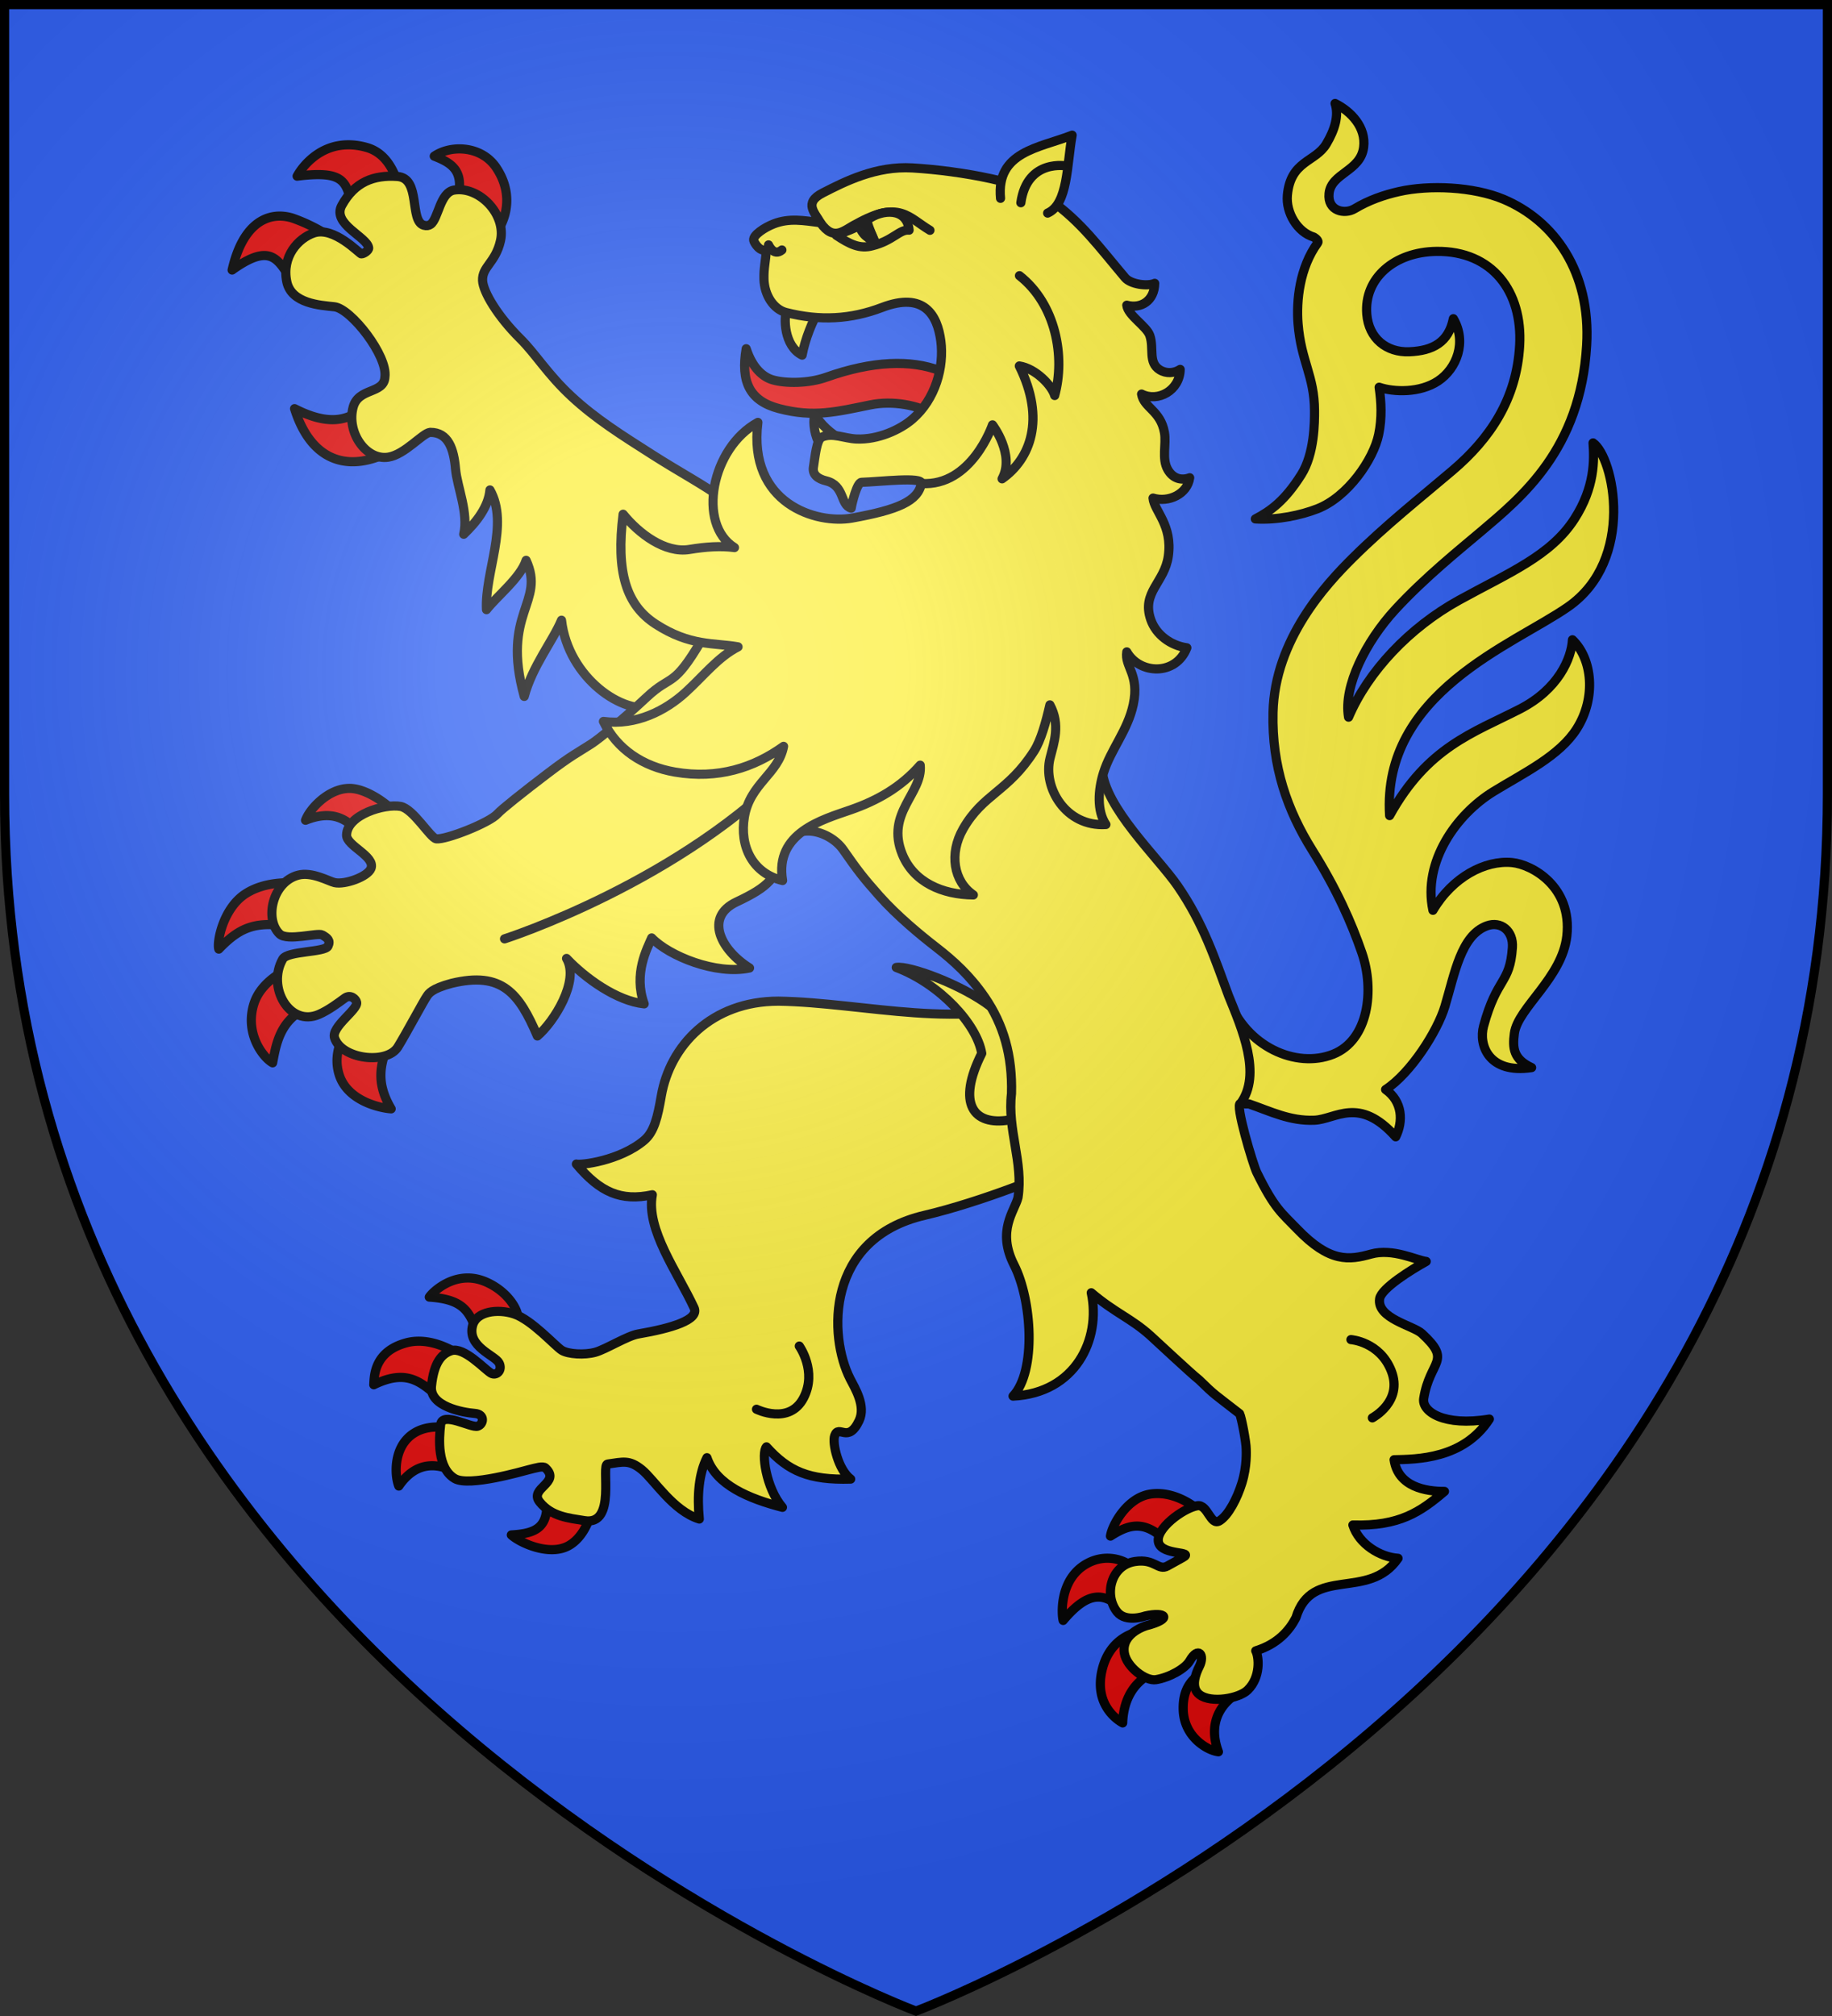 <svg height="660" viewBox="-300 -300 600 660" width="600" xmlns="http://www.w3.org/2000/svg"><rect x="-300" y="-300" width="600" height="660" fill="#333333" stroke="none"/><radialGradient id="a" cx="-80" cy="-80" gradientTransform="matrix(1 0 0 1 0 -.05)" gradientUnits="userSpaceOnUse" r="405"><stop offset="0" stop-color="#fff" stop-opacity=".31"/><stop offset=".19" stop-color="#fff" stop-opacity=".25"/><stop offset=".6" stop-color="#6b6b6b" stop-opacity=".125"/><stop offset="1" stop-opacity=".125"/></radialGradient><path d="M-298.5-298.5h597v258.543C298.5 246.291 0 358.5 0 358.5S-298.5 246.291-298.5-39.957z" fill="#2b5df2"/><g fill="#fcef3c" stroke="#000" stroke-linecap="round" stroke-linejoin="round" stroke-width="3"><g fill-rule="evenodd"><path d="M-185.691-41.887c-6.672.06-12.818 6.552-14.242 10.42 7.207-2.862 12.14-1.53 16.321 2.85l10.69-7.517s-5.694-4.974-11.428-5.69a10.064 10.064 0 0 0-1.341-.063zm-20.065 30.88c-3.63.02-9.339.628-13.982 3.71-7.278 4.833-9.31 15.81-8.6 18.01 7.167-7.446 12.588-9.652 25.874-6.862l.306-14.676s-1.42-.193-3.598-.182zm3.36 26.796s-11.663 3.726-14.489 12.978c-3.014 9.87 3.276 17.644 6.175 19.173 1.287-6.905 2.808-16.8 16.362-19.525zm17.05 18.834c-2.076 4.024-5.87 10.059-3.545 17.282 2.832 8.799 13.883 10.896 17 11.11-5.381-9.18-3.669-15.585.672-24.467zM79.393 188.966c-.988-.02-1.978.042-2.998.23-7.428 1.372-12.187 10.14-12.705 13.695 7.182-4.612 12.004-4.96 19.676 2.965 2.448-2.879 6.096-6.836 9.764-10.838-.967-1.21-6.826-5.906-13.737-6.052zm-16.068 21.181c-2.192-.107-4.693.32-7.215 1.682-9.404 5.076-8.395 17.157-7.915 18.668 8.343-9.867 13.897-9.79 21.02-1.947l1.427-15.564c-.832-1.03-3.663-2.66-7.317-2.839zm9.84 24.027s-9.436 1.145-12.186 12.426c-2.747 11.268 4.735 16.39 6.707 17.446.299-8.662 4.603-15.877 14.923-18.157zm21.073 13.013c-2.265 1.636-6.936 4.063-6.723 12.501.228 9.075 8.098 13.443 11.529 13.812-3.168-8.495-.086-14.79 5.472-18.638zM-146.85 118.392c-6.992.027-11.97 5.233-12.55 6.25 12.845.84 13.454 5.896 16.905 14.892 4.898-3.56 9.22-6.61 12.05-8.246.249-2.076-2.847-8.202-10.121-11.488-2.225-1.004-4.326-1.416-6.284-1.408zm-15.658 20.703c-1.428-.027-2.882.11-4.348.501-10.725 2.858-10.57 11.027-10.722 13.745 11.876-5.775 16.24 0 23.118 5.706l5.776-14.936c-2.12-1.48-7.64-4.898-13.824-5.016zm14.82 29.783s-9.398-3.866-16.267.05c-7.406 4.224-6.836 14.16-5.43 17.574 6.294-9.214 14.528-7.442 20.677-3.112zm26.357 19.114c1.934 12.076-2.856 14.008-11.2 14.525 2.832 2.599 12.314 6.925 18.592 3.61 6.898-3.643 8.655-14.454 7.97-14.73zm-64.465-440.584c-9.878-.06-15.418 7.507-16.894 10.262 17.611-2.219 15.958 2.9 18.927 13.417l15.382-5.995c-1.242-5.52-3.436-14.485-11.485-16.803-2.13-.613-4.101-.87-5.93-.88zm36.994 1.353c-3.317-.149-6.592.721-8.973 2.37 6.815 2.626 10.533 5.642 6.811 16.93l12.81 8.99c3.347-3.85 6.984-12.75.676-22.176-2.7-4.035-7.06-5.923-11.324-6.114zm-58.855 22.004c-5.89-.325-13.051 3.291-16.314 17.634 15.637-11.205 15.42-.03 22.917 7.625l10.814-17.406s-5.788-4.327-13.59-7.086a13.861 13.861 0 0 0-3.827-.767zm30.45 57.97c-6.686 10.236-15.275 10.685-26.317 5.05 6.612 21.025 22.784 21.214 37.726 9.919z" fill="#e20909"/><path d="M130.47 66.74c7.014-.296 14.594-8.06 26.635 5.434 2.505-5.052 2.254-11.567-3.304-15.477 8.18-5.309 16.96-19.018 19.426-27.245 3.214-10.72 5.247-23.25 13.751-26.35 4.512-1.646 8.736 1.597 8.347 7.143-.843 12.04-5.016 9.45-9.439 25.704-1.66 6.103 1.618 15.678 15.735 13.565-5.976-2.758-6.292-6.4-5.647-11.214 1.12-8.358 15.663-18.146 17.184-31.876 1.789-16.15-11.405-23.417-17.952-24.04-8.766-.837-19.448 4.682-25.904 15.635-3.41-15.95 7.747-31.465 19.846-38.885 10.137-6.217 21.65-11.659 27.292-20.615 6.36-10.099 5.08-22.805-1.445-29.065-.333 6.04-4.562 16.185-17.228 22.68-15.374 7.884-30.237 12.408-42.652 34.877-2.605-40.2 40.498-55.867 58.407-68.313 22.226-15.446 14.967-49.105 8.22-53.7.39 5.637.624 14.461-6.091 24.898-7.768 12.072-21.35 17.545-37.738 26.563-16.299 8.97-29.829 23.297-36.246 38.332-1.77-10.147 5.745-24.846 15.209-35.14 9.802-10.661 21.513-20.008 28.172-25.654 13.265-11.246 32.59-26.813 34.595-60.948 1.416-24.007-10.529-40.817-27.275-47.834-9.82-4.115-24.218-4.731-34.132-2.508-4.974 1.116-9.933 2.832-14.589 5.63-3.278 1.971-8.935.758-8.366-4.964.67-6.743 10.298-7.24 11.323-15.142.846-6.519-4.109-11.76-9.352-14.352 1.312 3.993-.11 8.626-2.862 13.247-3.586 6.023-11.706 5.382-12.763 16.779-.524 5.7 3.277 12.126 8.67 13.721.64.391 1.713 1.253 1.257 1.879-5.953 8.17-7.03 18.978-6.427 26.474 1.008 12.518 5.336 16.93 5.392 28.522.018 3.613.013 14.032-4.334 20.9-5.358 8.467-9.944 11.821-15.05 14.489 7.204.452 14.905-1.22 20.295-3.311 9.963-3.867 18.418-16.176 20.1-24.337 1.119-5.434.866-10.514.153-15.463 4.877 1.65 13.37 1.885 19.31-2.05 6.102-4.043 9.48-12.775 4.993-20.39-1.55 7.718-6.707 10.517-14.45 10.825-7.367.292-13.256-4.31-13.9-12.313-.947-11.794 9.08-20.388 22.862-20.551 18.258-.217 28.178 13.191 27.209 30.736-.971 17.587-9.68 30.531-21.993 40.999-10.579 8.993-21.71 17.729-32.72 28.657-8.586 8.524-25.5 26.593-26.067 50.55-.42 17.754 4.743 32.11 12.821 45.045 8.079 12.935 12.864 23.71 16.31 33.74 4.143 12.056 2.202 28.508-9.473 33.122-12.093 4.78-28.51-2.461-34.337-18.24-2.073 11.53-4.9 35.379 6.774 34.485 7.068 2.435 13.436 5.685 21.448 5.346zM-45.054 27.76c-21.944-.008-35.547 14.645-38.36 30.994-1.207 7.017-2.347 11.82-5.627 14.581-8.046 6.775-20.98 8.209-22.184 7.757 7.728 9.209 14.564 12.292 24.872 10.056-2.148 11.336 8.281 25.4 13.667 37.007 1.82 3.92-7.319 6.682-18.301 8.567-3.574.614-10.585 5.016-14.02 5.974-3.556.991-8.928.645-10.991-.63-2.133-1.318-9.826-9.992-15.67-11.912-5.44-1.786-12.248-.762-13.513 3.668-2.015 7.069 7.382 9.896 8.635 12.396 1.212 2.417-.871 4.351-2.633 3.337-2.09-1.203-8.83-8.691-12.996-7.369-3.138.997-5.722 3.812-6.512 11.61-.67 6.61 10.144 8.629 14.234 8.941 3.329.254 2.895 3.55.889 4.177-2.158.674-11.589-4.976-12.125-.497-.536 4.479-1.238 14.24 4.679 17.666 4.652 2.694 22.14-2.422 24.143-2.926 2.385-.601 4.714-1.302 5.49-.584 5.275 4.878-5.518 6.62-1.863 11.149 3.883 4.813 9.496 5.256 14.671 6.109 10.635 1.752 5.24-18.403 7.592-18.526 5.075-.705 7.062-1.481 11.153 1.821s10.237 13.513 18.85 16.175c-.75-7.806-.133-14.828 2.505-20.075 2.992 8.96 13.776 13.4 24.728 16.255-5.481-6.407-6.979-18.031-5.225-19.805 7.2 8.02 13.97 10.94 27.568 10.55-4.048-3.006-6.118-11.78-5.224-14.248 1.372-3.786 4.339 2.807 7.985-4.885 2.299-4.849-1.41-10.693-2.946-13.715-7.049-13.858-8.115-45.946 24.44-53.524 17.707-4.121 44.463-14.41 46.779-17.323C68.095 57.315 51.054 37.7 41.53 26.443c-24.094 11.499-58.889 1.704-86.584 1.317zM-150.803-146.462c.514 5.869 4.308 14.342 2.677 21.366 4.228-3.998 8.11-9.05 8.59-14.5 6.391 11.248-1.75 26.942-1.132 39.187 3.269-4.246 11.192-10.499 12.975-16.15 6.428 13.91-8.23 17.058-.616 44.556 2.649-9.929 9.376-18.14 12.206-24.947 2.17 18.9 20.327 31.379 30.558 28.247C-62.085-38.11-33.835-50.02-35.2-83.299c0 0-22.175-49.06-27.91-53.292-6.227-4.596-14.15-8.746-23.184-14.513-10.197-6.51-18.566-11.735-26.474-19.051-7.908-7.316-11.714-13.88-16.893-19.016-7.292-7.232-12.134-15.263-12.29-18.992-.19-4.563 4.23-5.786 5.869-13.033 1.95-8.622-6.91-17.869-15.152-16.588-4.698.73-5.203 9.474-7.739 11.234-.598.415-1.314.558-2.233.29-4.818-1.41-.853-15.414-8.638-15.968-7.784-.553-13.99 1.815-18.197 9.45-3.383 6.138 8.34 10.325 8.782 13.93.099.809-1.6 1.98-2.423 1.96-.543-.012-8.923-9.048-15.48-6.862-5.109 1.703-10.65 7.693-8.903 16 1.51 7.185 11.02 7.697 15.587 8.185 5.414.579 17.519 16.034 16.542 22.997-.3 5.613-8.64 3.404-10.394 9.84-2.25 8.252 4.206 17.501 11.469 16.402 5.433-.822 11.269-7.897 13.74-8.129 5.99-.033 7.748 5.477 8.318 11.993z"/><path d="M-6.466 16.724C7.833 22.096 19.962 35.34 21.53 44.859c-8.24 16.425-2.803 23.768 8.972 21.803 9.61-1.599 9.626-9.272 7.094-18.125-2.258-7.898-5.694-13.234-13.01-18.883-9.554-7.377-26.945-13.653-31.052-12.93z"/><path d="M124.43 229.606c5.259-17.265 23.818-5.383 33.448-19.449-5.852-.38-12.836-4.618-14.795-10.904 15.263.456 22.156-4.327 30-10.99-6.146.036-15.215-1.497-16.502-10.372 7.349-.146 22.74-.21 31.2-13.31-14.924 2.491-22.185-2.465-21.498-6.752 2.033-12.67 9.438-11.988-.607-21.259-2.823-2.605-14.81-4.93-13.834-11.38.518-3.42 10.427-9.548 15.255-12.215-3.091-.34-10.928-4.414-18.082-2.415-7.154 1.998-13.531 2.888-24.216-8.24-4.913-5.14-7.333-6.497-13.221-18.548-1.184-2.423-7.322-22.89-5.27-22.516 6.99-9.583.475-24.368-3.977-35.363C97.996 14.165 94.16 2.315 85.69-9.965c-6.506-9.432-23.844-25.555-24.775-38.18-1.217-16.366-1.526-33.836-.515-42.348 2.772-23.324 3.749-27.755-18.34-35.263-13.058-4.44-58.416-16.086-79.887 7.669-10.97 12.138-22.779 11.324-32.321 27.532-9.542 16.21-9.758 11.05-18.023 18.785-8.264 7.734-15.747 13.735-18.114 15.27-4.733 3.068-6.4 3.68-14.366 9.732-7.965 6.052-15.08 11.708-16.407 13.193-2.655 2.97-16.87 8.551-20.038 8.19-1.955-.224-7.52-9.826-11.692-10.602-5.231-.974-17.55 2.716-17.696 9.364-.078 3.56 9.495 6.941 7.98 10.934-1.03 2.718-8.57 5.408-11.916 4.638-1.912-.44-7.428-3.646-11.958-2.43-8.463 2.273-11.044 14.494-6.028 19.256 2.55 2.421 12.474-.55 13.965.318 1.69.982 2.771 1.756 1.865 3.666-.982 2.072-13.268 1.52-14.818 4.219-5.276 9.19 2.233 22.296 11.839 18.12 3.227-1.404 6.312-3.759 8.472-5.329 1.917-1.393 3.701.356 3.895 1.407.44 2.393-8.42 7.99-7.235 11.621 2.28 6.983 17.121 8.805 20.73 2.975 2.8-4.524 8.5-15.253 9.571-16.71.536-.728 1.368-2.36 8.008-4.136 16.567-3.987 22.1 3.227 28.116 17.237 5.393-4.557 13.902-18.015 9.551-25.383 6.157 6.513 16.517 13.931 25.421 14.864-3.586-9.88 1.034-18.197 2.458-21.58 5.69 5.9 21.052 12.184 32.051 9.835-9.46-5.924-14.86-16.623-4.266-21.617 10.593-4.993 13.293-7.872 15.725-17.254 2.432-9.383 14.614-6.445 19.236.182 4.623 6.626 6.476 9.075 11.84 15.111C-6.214-.184 1.548 6.206 6.623 10.133c5.736 4.439 11.073 9.3 15.893 16.318 6.173 8.99 9.082 19.163 8.76 31.532-1.409 11.919 3.912 22.458 2.128 34.07-1.07 4.41-7.037 10.792-1.27 22.095 5.766 11.303 7.384 34.65-.35 42.915 20.373-1.018 28.87-18.53 25.615-33.834 7.775 6.606 13.07 8.366 19.377 14.042 2.39 2.15 13.217 12.32 15.924 14.447 5.517 5.39 4.77 4.449 13.288 11.107.611 1.204 2.162 9.429 2.155 11.549-.002.613.335 5.514-1.404 11.14-1.539 4.978-4.39 10.551-7.314 12.356-3.009 1.857-3.851-5.51-7.315-4.916-4.581.785-13.909 7.654-12.664 12.074 1.21 4.3 11.895 2.678 7.96 4.855l-5.032 2.784c-3.093 1.711-4.108-2.466-10.653-1.457-8.044 1.24-10.201 11.17-5.807 16.547 2.891 3.538 9.074 1.304 9.074 1.304 6.87-1.585 9.226.882.562 3.13 0 0-8.363 2.342-7.319 8.973.712 4.523 6.973 9.301 10.382 8.725 4.523-.765 9.59-3.63 11.063-6.206 2.765-4.831 5.05-1.928 3.106 1.917-1.105 2.185-3.009 6.85.102 9.215 3.79 2.881 12.89 1.236 15.729-1.51 4.346-4.206 3.72-10.93 2.656-12.853 7.206-2.225 11.032-6.71 13.16-10.846z"/></g><path d="M-134.757 7.365s58.323-18.65 95.399-57.949m181.805 189.146s9.467.664 13.225 10.27c3.918 10.015-6.21 15.35-6.21 15.35M-38.225 140.68s5.915 8.247 1.425 16.936c-4.683 9.06-15.437 3.743-15.437 3.743" fill="none"/><path d="M28.045-156.08c-7.775-1.952-15.276-3.82-21.447-7.758-5.748-3.668-14.418-5.056-21.437-3.634-11.292 2.286-18.588 4.238-30.062 1.228-9.662-2.535-12.543-8.874-10.712-19.592 2.015 6.242 5.424 9.258 8.682 10.197 4.191 1.21 11.674 1.22 17.524-.857 30.286-10.755 50.1-1.694 57.452 20.416z" fill="#e20909" fill-rule="evenodd"/><path d="M-42.212-199.03c-1.243 3-1.036 12.332 4.921 15.297.944-5.298 3.52-11.436 5.432-14.567zm9.045 34.641c-.756 3.258.172 7.403 1.667 9.942l7.171-1.647c-3.654-2.005-6.904-4.973-8.838-8.295z" fill-rule="evenodd"/><path d="M62.191-30.076c-3.011-4.507-2.548-11.308-.793-16.916 2.393-7.647 7.96-13.888 9.762-22.373 2.097-9.927-2.91-12.326-2.126-17.22 4.14 7.371 16.077 7.936 19.669-1.334-5.311-.752-10.11-4.28-11.822-9.254-3.083-8.958 4.522-12.055 5.751-20.732 1.452-10.236-4.614-14.696-5.001-19.03 5.089 1.554 11.268-1.302 12.005-6.654-2.702 1.002-5.472.305-7.176-2.671-2.044-3.57-.407-8.268-1.094-12.148-1.275-7.205-6.78-8.089-7.486-12.576 5.365 2.716 12.513-1.19 12.642-8.078-1.988 1.29-4.567 1.464-6.71.129-3.853-2.401-1.798-7.007-3.235-11.226-1.04-3.056-7.196-6.58-7.54-9.918 4.638 1.263 9.06-1.46 9.141-7.162-2.417 1.076-7.888.295-9.698-1.846-8.467-10.018-14.425-18.308-24.406-25.357-8.091-5.715-29.01-9.608-45.22-10.582-11.948-.717-22.095 4.448-29.425 8.205-6.388 3.275-2.401 6.59-.74 9.717-5.462-.672-10.126-1.61-15.291.4-2.98 1.159-6.866 3.687-6.552 5.364.182.969 2.304 4.118 4.115 2.966-.117 3.758-.865 5.893-.753 9.791.147 5.128 3.08 9.824 7.254 10.888 11.067 2.821 21.223 2.242 31.417-1.65 13.803-5.27 18.15 2.544 19.252 10.972 1.11 8.498-1.686 19.025-9.329 25.611-3.968 3.42-11.248 6.793-18.327 6.477-3.974-.177-7.81-2.155-11.293-.628-1.775.78-2.237 6.625-2.771 9.825-.418 2.497 1.502 3.869 4.154 4.513 6.15 1.495 4.556 7.915 8.224 8.937.245-1.678 1.875-8.423 3.385-8.467 6.07-.174 20.02-1.901 19.59.393-1.088 5.771-7.685 8.6-22.681 11.313-11.634 2.105-34.139-4.669-30.865-31.32-15.212 8.302-20.037 33.292-7.669 40.984-4.45-.607-9.372-.27-14.762.613-8.009 1.312-16.541-5.187-21.706-11.534-2.382 18.973 1.03 29.712 10.612 35.938 11.387 7.398 19.3 6.093 27.024 7.486-6.496 3.303-11.168 9.37-17.115 14.817-6.682 6.122-16.351 11.018-26.969 9.6 4.442 9.157 13.004 14.78 23.433 16.568 14.073 2.413 25.791-1.405 35.562-8.423-1.673 9.02-10.988 12.178-12.829 23.08-1.645 9.741 2.728 18.515 12.511 20.857-2.64-15.627 13.047-19.925 22.313-23.153 8.77-3.056 16.412-7.38 22.758-14.617.902 9.235-11.424 15.608-5.857 29.194C-.734-11.17 8.596-7.102 18.782-7.017c-6.49-4.45-7.96-13.526-3.382-21.568 6.572-11.549 14.673-12.09 23.257-25.507 2.277-3.56 3.894-9.478 5.196-15.14 3.49 6.464 1.355 12.29.057 17.42-2.438 9.64 5.181 22.604 18.281 21.736z" fill-rule="evenodd"/><path d="M-48.299-219.82s1.661 3.924 4.378 1.66m12.61-8.942c4.505 6.434 7.788 2.33 11.773.414 14.048-7.861 17.046-2.134 24.106 2.085M1.763-141.71c16.462 1.043 23.288-19.2 23.288-19.2s7.448 9.732 3.142 17.667c9.24-6.493 14.316-19.468 5.646-36.95 5.373.822 10.7 6.449 11.58 9.677 3.496-12.605.436-29.84-11.532-39.231" fill="none"/><path d="M-26.103-222.964c4.394 2.918 7.712 4.572 11.852 3.415 6.728-1.667 8.897-5.465 11.993-5.105-.667-7.46-8.907-6.9-13.583-3.413-.556.333.897 3.78 2.13 6.678-1.114-.059-4.364-1.656-4.649-5-1.796 1.262-4.403 2.093-7.743 3.425z" fill-rule="evenodd"/><path d="M-15.793-225.693c.558.92 2.46 4.676 2.081 4.676-.725.259-4.845-3.543-4.505-4.57.243-.73.5-1.33.88-1.33.379 0 1.145.565 1.544 1.224z" fill="#000"/><path d="M27.684-235.076c-1.466-15.315 12.689-16.454 23.452-20.67-1.766 9.761-1.333 22.563-8.028 25.508" fill-rule="evenodd"/><path d="M49.49-245.638s-13.088-2.636-15.148 12.009" fill="none"/></g><path d="M-298.5-298.5h597V-40C298.5 246.2 0 358.39 0 358.39S-298.5 246.2-298.5-40z" fill="url(#a)" transform="matrix(1 0 0 1 0 .05)"/><path d="M-298.5-298.5h597v258.503C298.5 246.206 0 358.398 0 358.398S-298.5 246.206-298.5-39.997z" fill="none" stroke="#000" stroke-width="3"/></svg>
